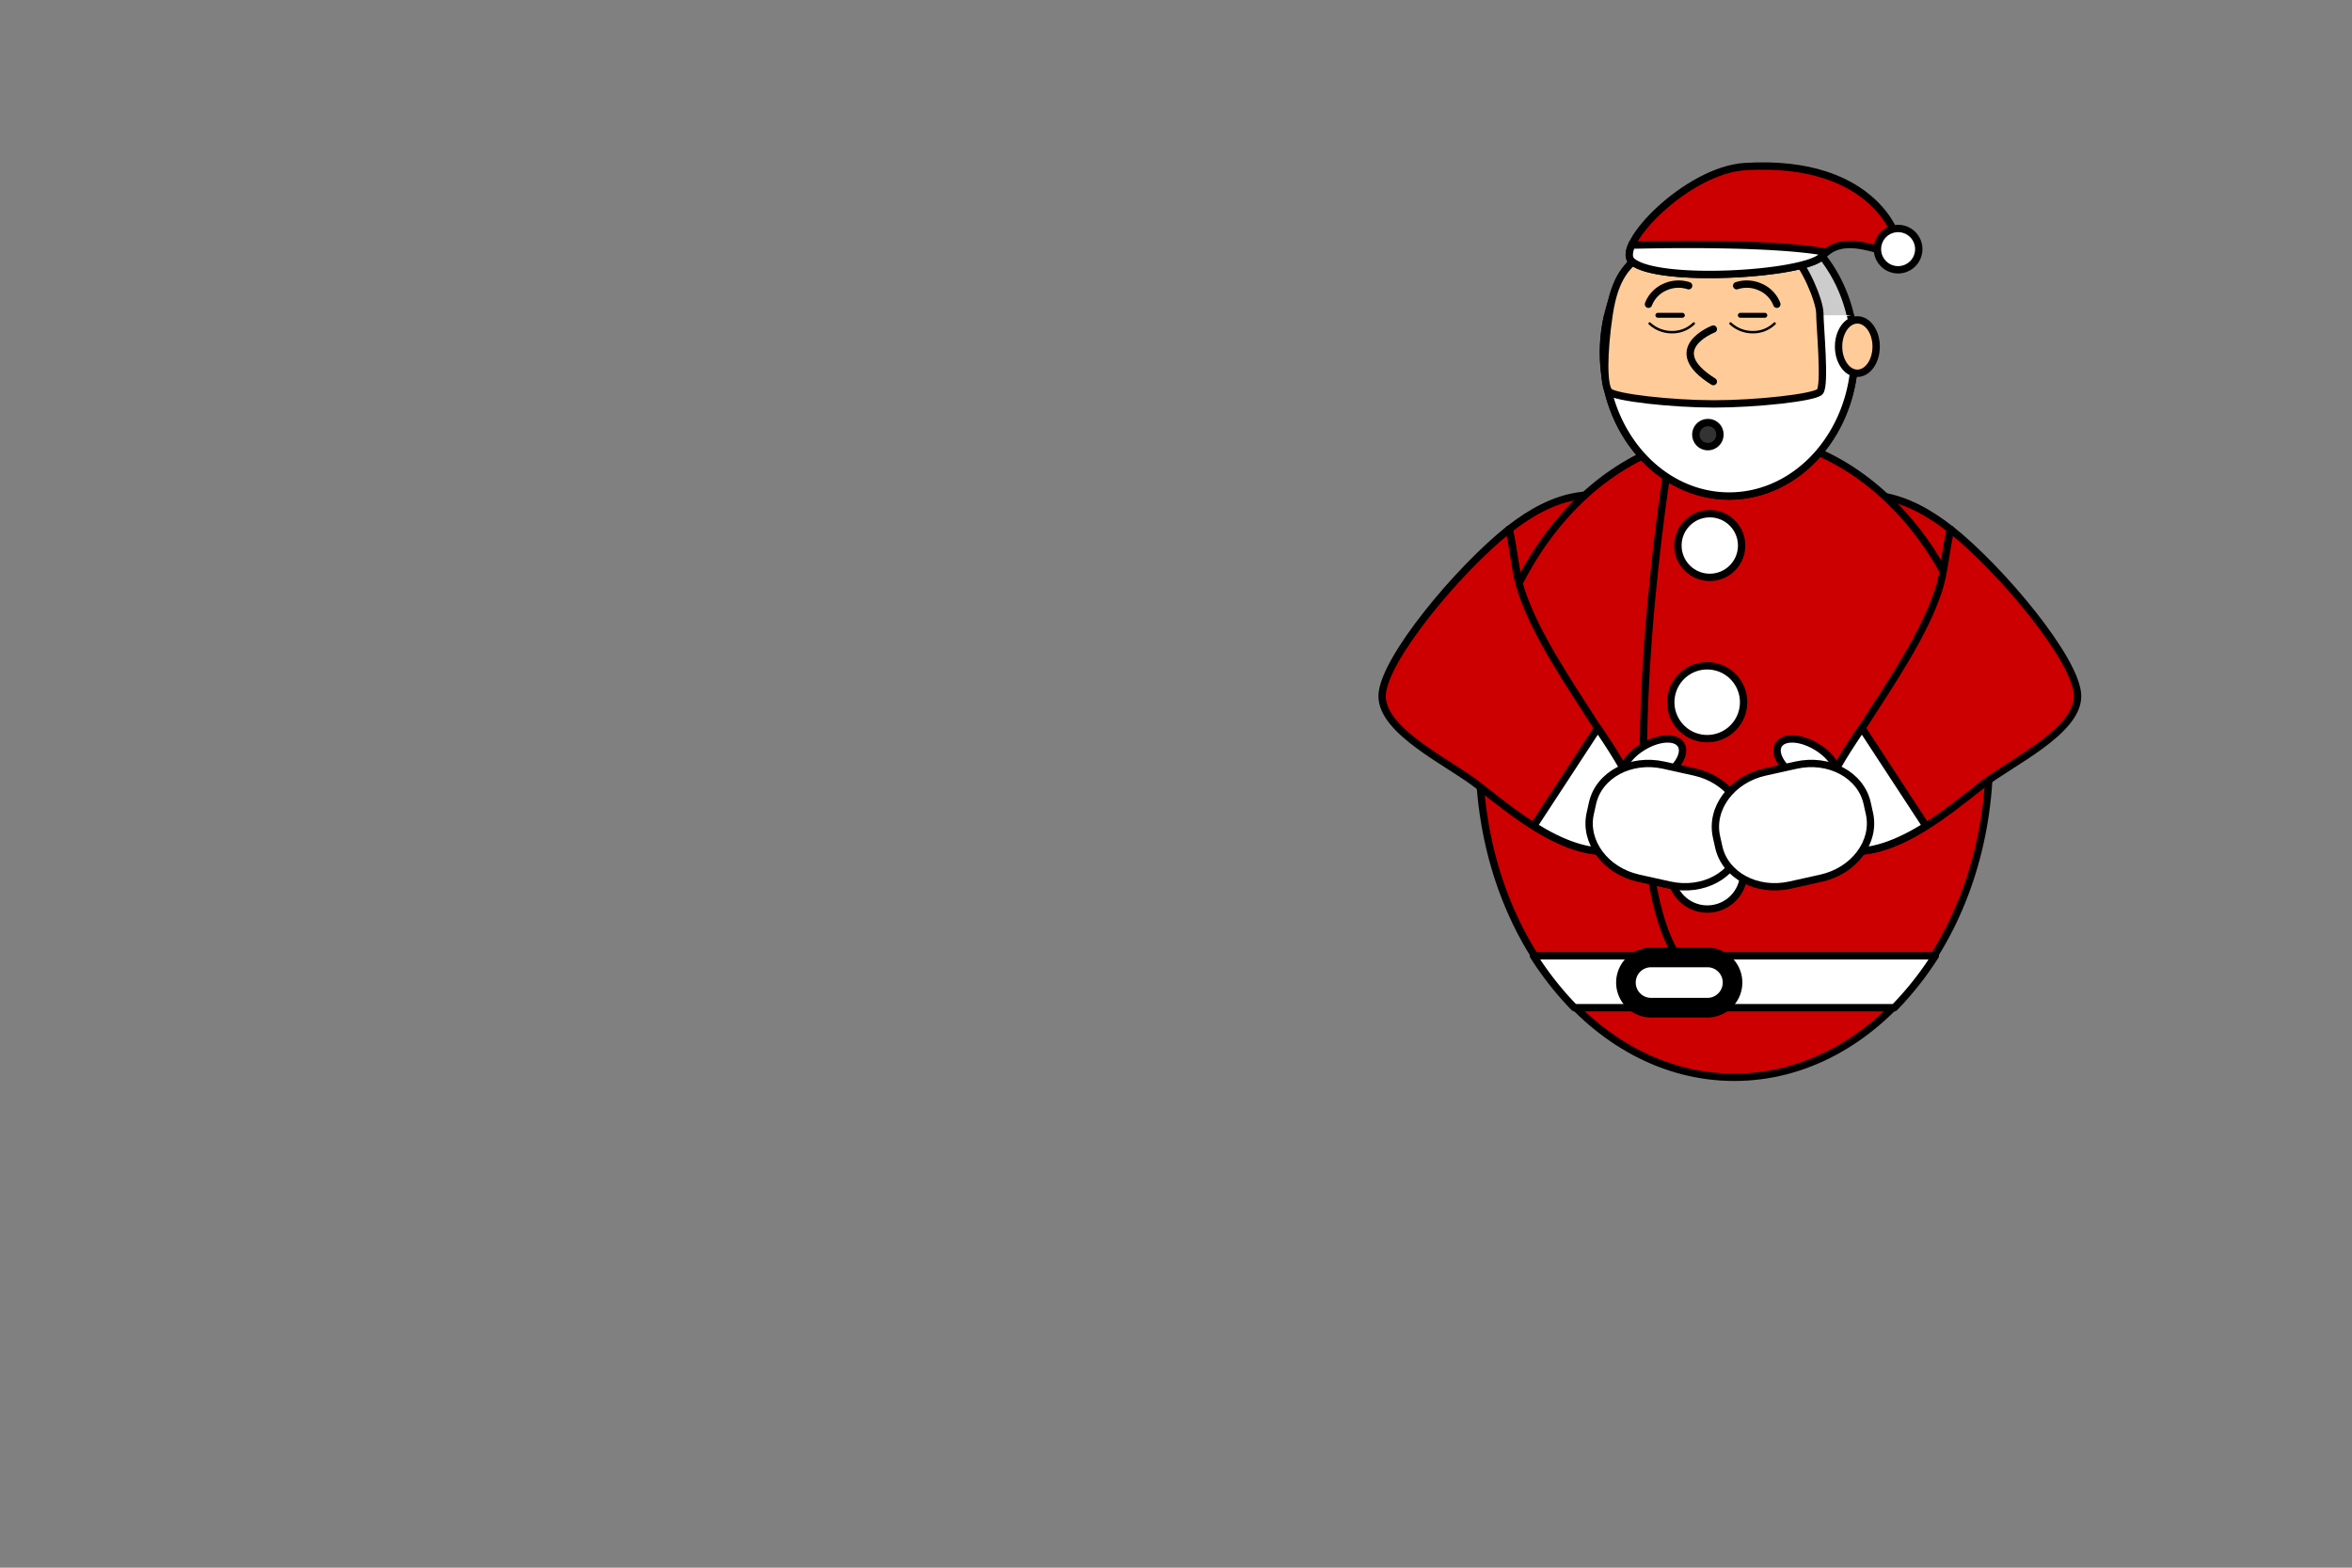 <svg id="Animated" xmlns="http://www.w3.org/2000/svg" viewBox="0 0 960 640"><rect x="0" y="0" width="960" height="640" fill="#808080" stroke="none"/><defs><style>.cls-1{fill:#c00;}.cls-1,.cls-10,.cls-11,.cls-2,.cls-3,.cls-4,.cls-5,.cls-6,.cls-7,.cls-8,.cls-9{stroke:#000;}.cls-1,.cls-11,.cls-4,.cls-5,.cls-6,.cls-7,.cls-9{stroke-linecap:round;stroke-linejoin:round;}.cls-1,.cls-2,.cls-3,.cls-4,.cls-5,.cls-6,.cls-8,.cls-9{stroke-width:3px;}.cls-2{fill:#ccc;}.cls-10,.cls-2,.cls-3,.cls-8{stroke-miterlimit:10;}.cls-3,.cls-9{fill:#fff;}.cls-4{fill:#fc9;}.cls-10,.cls-11,.cls-5,.cls-7,.cls-8{fill:none;}.cls-6{fill:#333;}.cls-10{stroke-width:8px;}.cls-11{stroke-width:2px;}</style></defs><path class="cls-1" d="M768,202.51c9.58,1.46,19.05,6.41,28.12,13.58-1.95,8.59-2.54,17.71-5,25.08-5.89,17.87-19,37.11-29.55,53.52-.21.33-.45.7-.72,1.09-8.17-3.72-16.25-8-21-15.45C721.65,251.92,731.35,196.9,768,202.51Z"/><path class="cls-1" d="M644.06,202.51c-9.57,1.46-19,6.41-28.11,13.58,1.95,8.59,2.54,17.71,5,25.08,5.89,17.87,19.05,37.11,29.56,53.52l.71,1.09c8.18-3.72,16.26-8,21-15.45C690.45,251.92,680.76,196.9,644.06,202.51Z"/><ellipse class="cls-1" cx="707.89" cy="308.55" rx="104.13" ry="131.25"/><path class="cls-2" d="M757,143.93c0,32.35-23,58.57-51.27,58.57s-51.28-26.22-51.28-58.57,23-58.58,51.28-58.58S757,111.57,757,143.93Z"/><path class="cls-3" d="M755.31,128.71a66.48,66.48,0,0,1,1.75,15.22c0,32.35-23,58.57-51.28,58.57s-51.28-26.22-51.28-58.57a66.48,66.48,0,0,1,1.75-15.22"/><path class="cls-4" d="M731.51,104.1c-10.71-8.28-24.82-1.93-27.36-1.29-4,1-3.93,1-7.17,0s-16.72-6.74-27.43,1.54c-4.95,3.84-10.41,8.24-12.77,24s-2.41,29.13,0,31.54,25.49,5,42.79,5,40.81-2.54,43.21-4.94,0-27.06,0-32.06S736.46,107.94,731.51,104.1Z"/><path class="cls-5" d="M699.32,134.34s-21.25,8.15,0,21.44"/><path class="cls-6" d="M702,177.21a4.91,4.91,0,1,1-4.9-4.69A4.79,4.79,0,0,1,702,177.21Z"/><path class="cls-5" d="M672.85,124.2a12.5,12.5,0,0,1,6.72-7,13.35,13.35,0,0,1,9.67-.56"/><path class="cls-5" d="M725.24,124.2a12.5,12.5,0,0,0-6.72-7,13.35,13.35,0,0,0-9.67-.56"/><path class="cls-7" d="M691.33,132.07a12.52,12.52,0,0,1-9,3.53,13.3,13.3,0,0,1-9-3.53"/><path class="cls-7" d="M724.33,132.07a12.52,12.52,0,0,1-9,3.53,13.3,13.3,0,0,1-9-3.53"/><path class="cls-8" d="M680,195.47s-23.68,151.24,4.76,195.24"/><circle class="cls-3" cx="697.87" cy="222.71" r="13"/><circle class="cls-3" cx="696.87" cy="286.71" r="14.87" transform="translate(302.71 928.95) rotate(-80.83)"/><circle class="cls-3" cx="696.87" cy="356.25" r="14.87"/><path class="cls-1" d="M774.74,101.71c1.42-3.62-9-37-62.45-33.71-23.92,1.47-53.36,32.44-46.17,38.67,10.53,9.14,70.87,5.41,77.58-2.07C754.25,92.84,772.6,107.16,774.74,101.71Z"/><path class="cls-3" d="M783.17,101.71a8.43,8.43,0,1,1-8.43-8.43A8.43,8.43,0,0,1,783.17,101.71Z"/><path class="cls-3" d="M666,100.07c-1.29,2.94-1.39,5.31.1,6.6,10.53,9.14,70.87,5.41,77.58-2.07a14.75,14.75,0,0,1,1.74-1.64C724.29,99.08,681.21,99.7,666,100.07Z"/><path class="cls-1" d="M651.19,295.78l-.71-1.09C640,278.28,626.81,259,620.92,241.17c-2.43-7.37-3-16.49-5-25.08-20.47,16.2-51.79,53.61-51.79,68.12s27.23,27.07,38.8,36.11c2.07,1.61,4.28,3.36,6.59,5.17,14.35,11.19,33,24.59,50.77,21.72C684.74,343.25,658.69,307.13,651.19,295.78Z"/><path class="cls-9" d="M660.32,347.21c23.46-3.8.33-37.3-8.16-50l-26.17,40C636.86,344.07,648.79,349.08,660.32,347.21Z"/><path class="cls-9" d="M670.59,304.88c6.46-3.94,13.43-4.31,15.55-.82s-1.39,9.51-7.86,13.45-13.43,4.31-15.55.82S664.12,308.82,670.59,304.88Z"/><path class="cls-9" d="M691.75,315.19c13.48,3,22.32,14.8,19.75,26.39l-.93,4.19C708,357.36,695,364.33,681.51,361.34l-12.69-2.82c-13.48-3-22.32-14.8-19.75-26.39l.93-4.19c2.57-11.59,15.58-18.56,29.06-15.57Z"/><path class="cls-1" d="M760.91,295.78c.27-.39.51-.76.72-1.09,10.5-16.41,23.66-35.65,29.55-53.52,2.44-7.37,3-16.49,5-25.08C816.63,232.29,848,269.7,848,284.21s-27.23,27.07-38.81,36.11c-2.06,1.61-4.27,3.36-6.59,5.17-14.34,11.19-33,24.59-50.76,21.72C727.37,343.25,753.42,307.13,760.91,295.78Z"/><path class="cls-9" d="M751.79,347.21c-23.47-3.8-.33-37.3,8.16-50l26.17,40C775.25,344.07,763.32,349.08,751.79,347.21Z"/><path class="cls-9" d="M741.52,304.88c-6.47-3.94-13.43-4.31-15.56-.82s1.4,9.51,7.86,13.45,13.43,4.31,15.56.82S748,308.82,741.52,304.88Z"/><path class="cls-9" d="M720.36,315.19c-13.48,3-22.33,14.8-19.76,26.39l.93,4.19c2.57,11.59,15.59,18.56,29.06,15.57l12.7-2.82c13.47-3,22.32-14.8,19.75-26.39l-.93-4.19c-2.57-11.59-15.58-18.56-29.06-15.57Z"/><ellipse class="cls-4" cx="758.11" cy="141.49" rx="7.67" ry="10.89"/><path class="cls-9" d="M789.91,390.21h-164a130.18,130.18,0,0,0,16.69,21.17H773.19A129.8,129.8,0,0,0,789.91,390.21Z"/><path class="cls-10" d="M707.16,401.12a10.26,10.26,0,0,1-10.26,10.26h-23a10.25,10.25,0,0,1-10.25-10.26h0a10.25,10.25,0,0,1,10.25-10.25h23a10.25,10.25,0,0,1,10.26,10.25Z"/><line class="cls-11" x1="676.68" y1="128.71" x2="686.68" y2="128.71"/><line class="cls-11" x1="710.34" y1="128.71" x2="720.34" y2="128.71"/></svg>